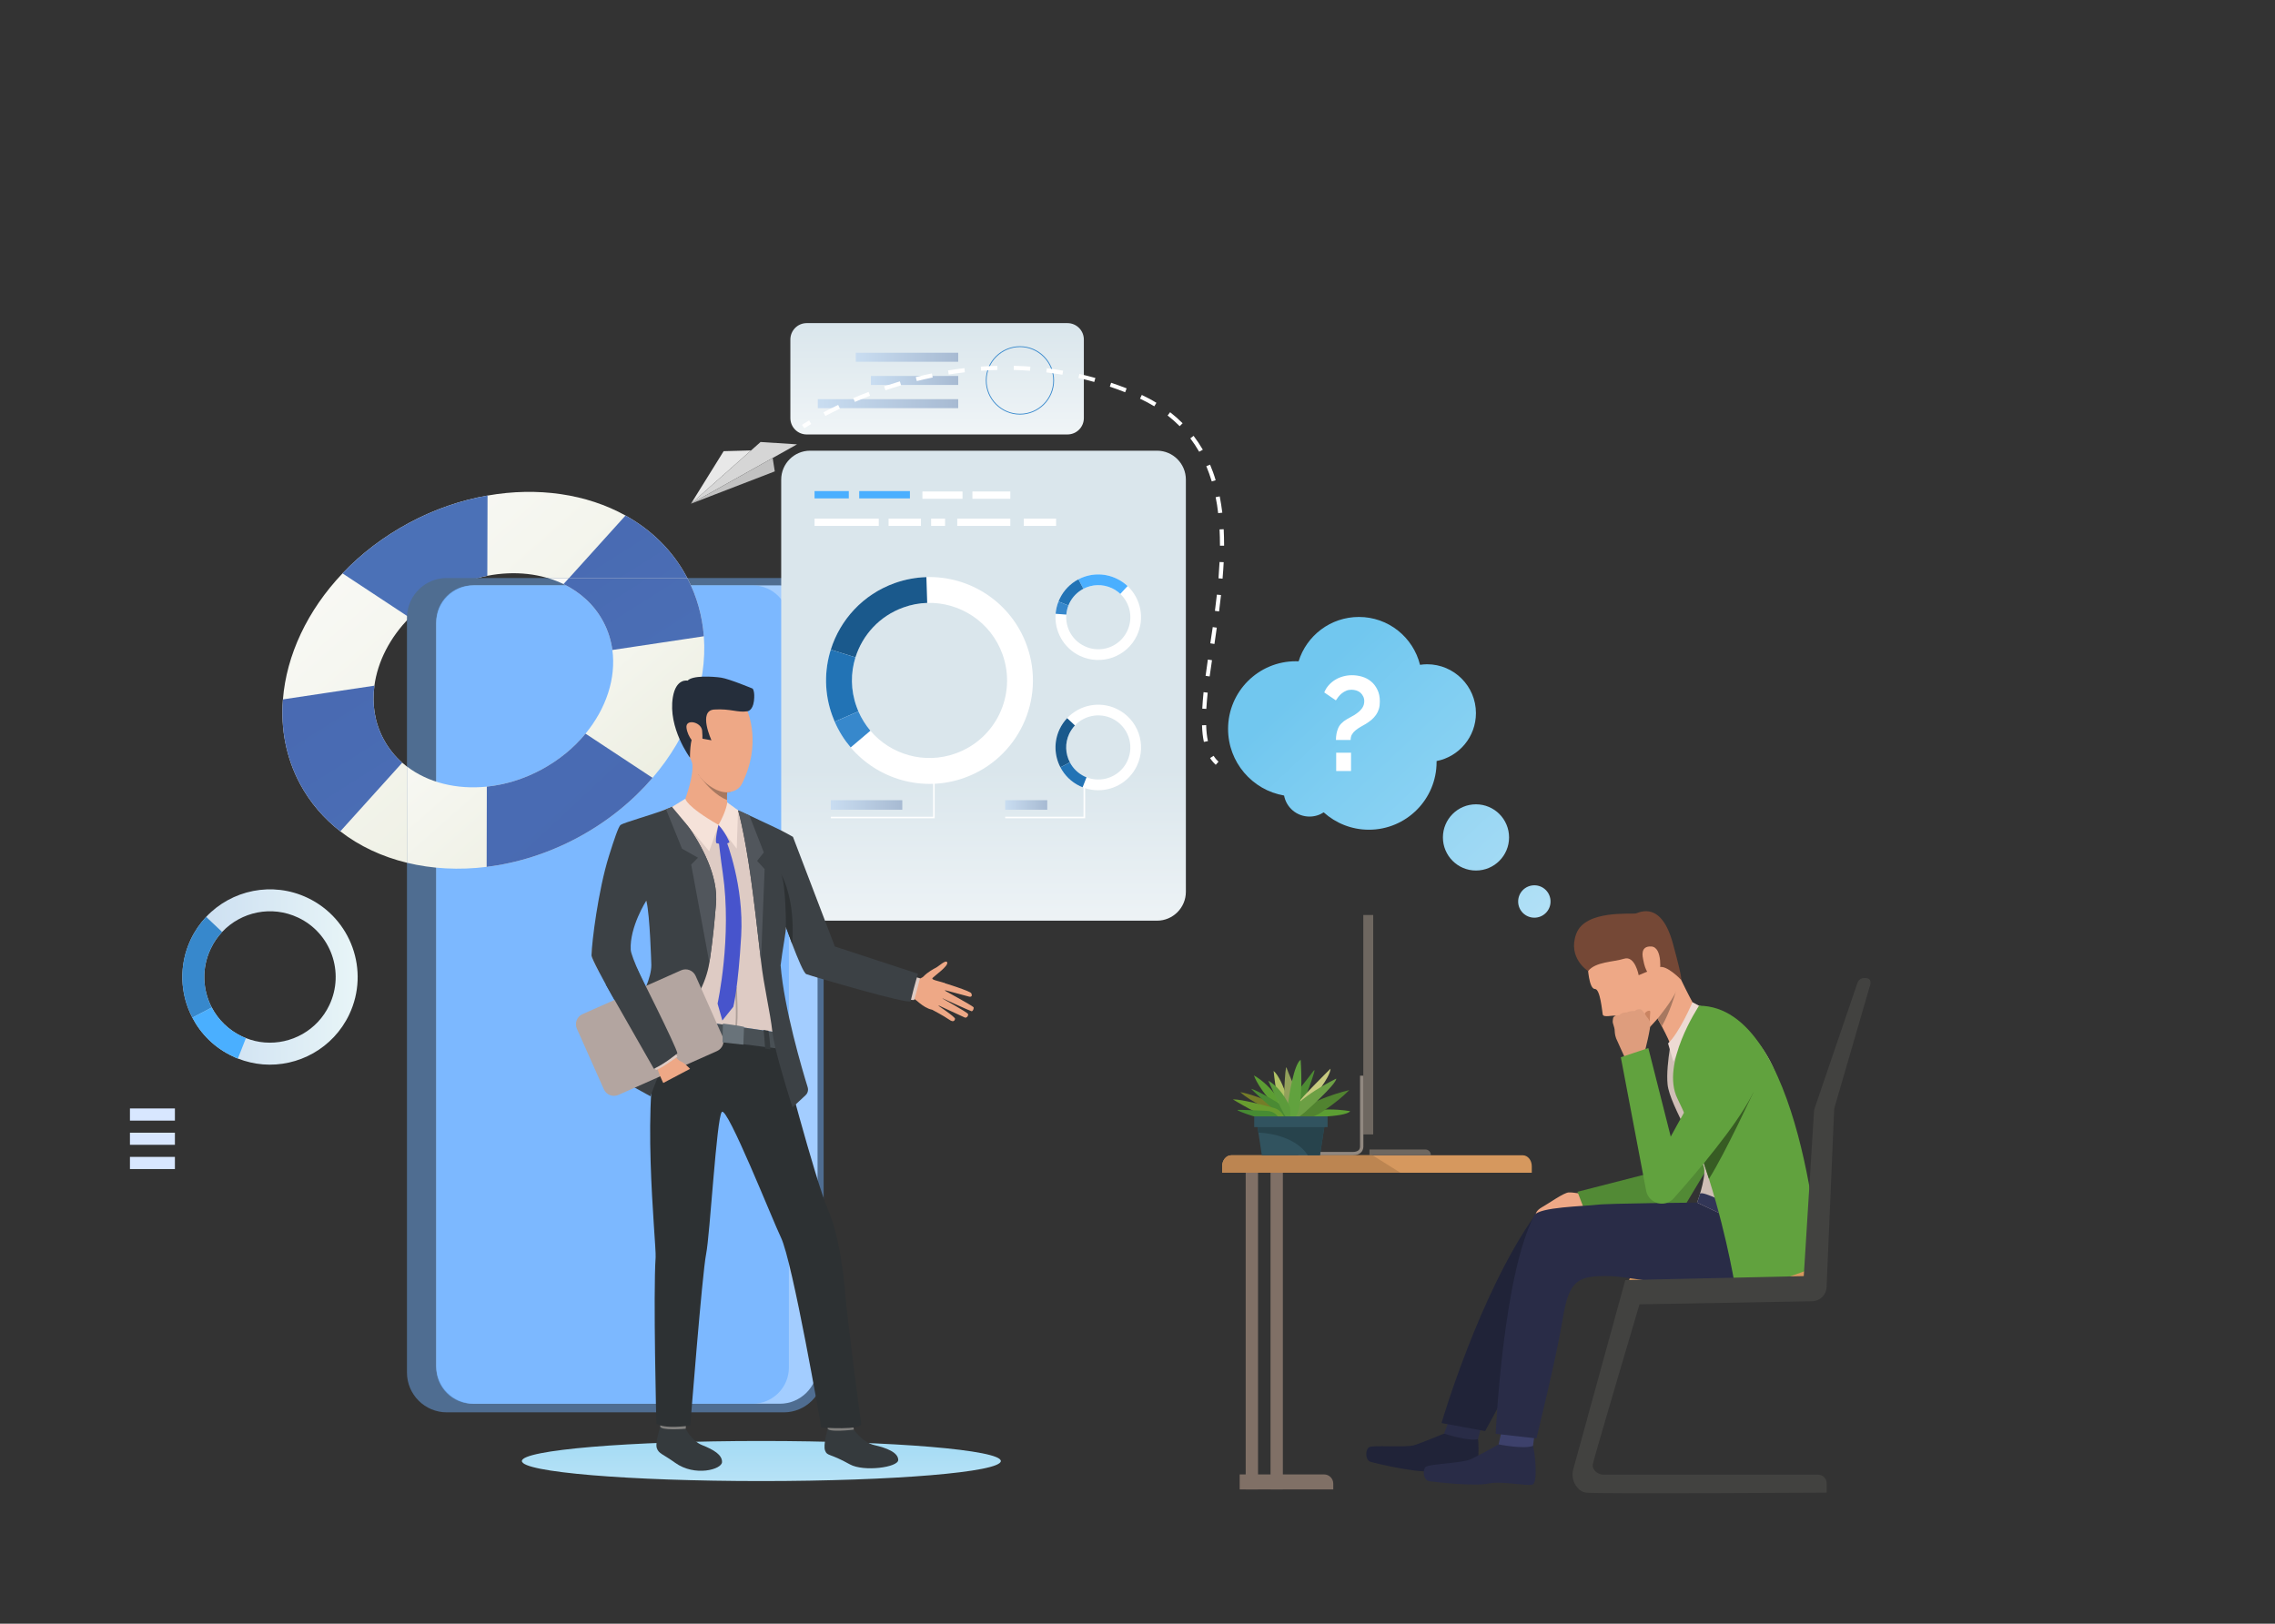 <svg xmlns="http://www.w3.org/2000/svg" viewBox="0 0 2803 2001" width="2803" height="2001"><rect x="0" y="0" width="2803" height="2001" fill="#333333" stroke="none"/><defs><linearGradient id="P" gradientUnits="userSpaceOnUse"></linearGradient><linearGradient id="g1" x1="556.6" y1="304.1" x2="1037.7" y2="853.3" href="#P"><stop stop-color="#fefefe"></stop><stop offset="1" stop-color="#eaecdd"></stop></linearGradient><linearGradient id="g2" x1="199.3" y1="255.3" x2="821.7" y2="965.7" href="#P"><stop stop-color="#4867b0"></stop><stop offset="1" stop-color="#4b71b7"></stop></linearGradient><linearGradient id="g3" x1="733.6" y1="435.3" x2="1000.9" y2="857.8" href="#P"><stop stop-color="#4867b0"></stop><stop offset="1" stop-color="#4b71b7"></stop></linearGradient><linearGradient id="g4" x1="419.5" y1="674.6" x2="689.3" y2="1101" href="#P"><stop stop-color="#4867b0"></stop><stop offset="1" stop-color="#4b71b7"></stop></linearGradient><linearGradient id="g5" x1="1032" y1="1386.2" x2="510.6" y2="828" href="#P"><stop stop-color="#2a55a5"></stop><stop offset="1" stop-color="#4b71b7"></stop></linearGradient><linearGradient id="g6" x1="728.9" y1="566.3" x2="998" y2="870.8" href="#P"><stop stop-color="#fefefe"></stop><stop offset="1" stop-color="#eaecdd"></stop></linearGradient><linearGradient id="g7" x1="821.7" y1="1267.2" x2="276.5" y2="683.6" href="#P"><stop stop-color="#4867b0"></stop><stop offset="1" stop-color="#4b71b7"></stop></linearGradient><linearGradient id="g8" x1="688" y1="529.8" x2="916.3" y2="890.7" href="#P"><stop stop-color="#4867b0"></stop><stop offset="1" stop-color="#4b71b7"></stop></linearGradient><linearGradient id="g9" x1="224.6" y1="1096" x2="440.7" y2="1096" href="#P"><stop stop-color="#c9ddf1"></stop><stop offset="1" stop-color="#e8f5f7"></stop></linearGradient><linearGradient id="g10" x1="940.1" y1="1640.8" x2="940.1" y2="2013.9" href="#P"><stop stop-color="#71c7ef"></stop><stop offset="1" stop-color="#fefefe"></stop></linearGradient><linearGradient id="g11" x1="1739.4" y1="718.9" x2="2610.1" y2="1644.4" href="#P"><stop stop-color="#71c7ef"></stop><stop offset=".1" stop-color="#80cef2"></stop><stop offset="1" stop-color="#fefefe"></stop></linearGradient><linearGradient id="g12" x1="1616.1" y1="732.7" x2="2410.4" y2="1576.9" href="#P"><stop stop-color="#71c7ef"></stop><stop offset="1" stop-color="#fefefe"></stop></linearGradient><linearGradient id="g13" x1="1563.2" y1="721.9" x2="2357.4" y2="1566.1" href="#P"><stop stop-color="#71c7ef"></stop><stop offset="1" stop-color="#fefefe"></stop></linearGradient><linearGradient id="g14" x1="875.5" y1="1299.1" x2="875.5" y2="948.6" href="#P"><stop stop-color="#fefefe"></stop><stop offset="1" stop-color="#dae6ec"></stop></linearGradient><linearGradient id="g15" x1="1128.6" y1="624.3" x2="1128.6" y2="400.1" href="#P"><stop stop-color="#fefefe"></stop><stop offset="1" stop-color="#dae6ec"></stop></linearGradient><linearGradient id="g16" x1="1023.6" y1="986.1" x2="1111.7" y2="986.1" href="#P"><stop stop-color="#c9ddf1"></stop><stop offset="1" stop-color="#a7bad2"></stop></linearGradient><linearGradient id="g17" x1="1238.5" y1="986.1" x2="1290.3" y2="986.1" href="#P"><stop stop-color="#c9ddf1"></stop><stop offset="1" stop-color="#a7bad2"></stop></linearGradient><linearGradient id="g18" x1="1054.4" y1="434.7" x2="1180.6" y2="434.7" href="#P"><stop stop-color="#c9ddf1"></stop><stop offset="1" stop-color="#a7bad2"></stop></linearGradient><linearGradient id="g19" x1="1073" y1="463.3" x2="1180.6" y2="463.3" href="#P"><stop stop-color="#c9ddf1"></stop><stop offset="1" stop-color="#a7bad2"></stop></linearGradient><linearGradient id="g20" x1="1007.6" y1="491.9" x2="1180.6" y2="491.9" href="#P"><stop stop-color="#c9ddf1"></stop><stop offset="1" stop-color="#a7bad2"></stop></linearGradient></defs><style>.a{fill:url(#g1)}.b{fill:url(#g2)}.c{fill:url(#g3)}.d{fill:url(#g4)}.e{fill:url(#g5)}.f{fill:#587aa3}.g{fill:#4f6d91}.h{opacity:1;mix-blend-mode:screen;fill:#a3cdff}.i{opacity:.7;mix-blend-mode:screen;fill:#6bb0ff}.j{fill:url(#g6)}.k{fill:url(#g7)}.l{fill:url(#g8)}.m{fill:url(#g9)}.n{fill:#3788cc}.o{fill:#4aafff}.p{fill:#d8e7ff}.q{fill:url(#g10)}.r{fill:#d6985e}.s{fill:#eea886}.t{fill:#528a35}.u{fill:#202338}.v{fill:#292c47}.w{fill:#3d416b}.x{fill:#cfbeb6}.y{fill:#754836}.z{fill:#a77860}.A{fill:#c98462}.B{fill:#de9d7d}.C{fill:#eddad3}.D{fill:#323657}.E{fill:#61a23e}.F{fill:#375c23}.G{fill:#424240}.H{fill:#807066}.I{fill:#6e6760}.J{fill:#918880}.K{fill:#bc8551}.L{fill:#757d28}.M{fill:#5c9e33}.N{fill:#4d8b33}.O{fill:#b1c265}.P{fill:#92a05b}.Q{fill:#c7ca7f}.R{fill:#518330}.S{fill:#6c9f44}.T{fill:#4a8a33}.U{fill:#689c2f}.V{fill:#478b33}.W{fill:#5c9b3b}.X{fill:#31535f}.Y{fill:#27434c}.Z{fill:url(#g11)}.a0{fill:url(#g12)}.a1{fill:url(#g13)}.a2{fill:#fff}.a3{fill:#d6d6d6}.a4{fill:#e8e8e8}.a5{fill:#c2c2c2}.a6{fill:url(#g14)}.a7{fill:url(#g15)}.a8{fill:#1a598c}.a9{fill:#2273b5}.aa{fill:url(#g16)}.ab{fill:url(#g17)}.ac{fill:url(#g18)}.ad{fill:url(#g19)}.ae{fill:url(#g20)}.af{fill:#353a3d}.ag{fill:#81807e}.ah{fill:#2d3133}.ai{fill:#decbc4}.aj{fill:#495055}.ak{fill:#252e3b}.al{fill:#3c4145}.am{fill:#b3a5a0}.an{fill:#51565c}.ao{fill:#f5e2d9}.ap{fill:#4754cc}.aq{fill:#ad9f99}.ar{fill:#69737a}</style><path fill-rule="evenodd" class="a" d="m845.9 710.6c12.4 23.1 19.3 48 21.3 73.5 4.4 59.5-18.6 122.5-63.2 174.5-24.5 28.6-55.5 53.9-92.1 73.6-36.6 19.6-74.9 31.5-112.3 36.1-68 8.4-133.2-7.2-180.3-43.8-20.2-15.7-37.1-35.2-49.6-58.4-17.3-32.3-24-68.1-21.1-104.2 4.3-54.6 30.2-109.8 73.4-155.3 22.7-23.9 50.2-45.1 81.8-62.1 31.6-17 64.4-28.1 96.9-33.8 61.8-10.9 122.2-2 170 24.6 31.7 17.6 57.8 42.9 75.2 75.3zm-91.4 90.4c-1.7-12.2-5.4-24.1-11.4-35.3-11-20.4-28.1-35.8-48.8-45.8-27-13.1-60.2-16.9-93.9-10.3-17.3 3.4-34.8 9.6-51.7 18.6-16.9 9.1-31.7 20.3-44.1 32.9-24.1 24.4-39.3 54.1-43.3 83.9-3.1 22.7 0.3 45.5 11.3 65.9 6 11.2 13.8 20.9 23 29 26.4 23.2 64.3 33.6 104.2 29.5 22.3-2.3 45.3-9.2 67.1-20.9 21.9-11.8 40.3-27.1 54.5-44.4 25.5-31 37.8-68.4 33.1-103.1z"></path><path class="b" d="m804 958.6c-24.5 28.6-55.5 53.9-92.1 73.6-36.6 19.6-74.9 31.5-112.3 36.1l0.2-98.9c22.3-2.3 45.3-9.2 67.1-20.9 21.9-11.8 40.3-27.1 54.5-44.4z"></path><path class="c" d="m845.9 710.6c12.4 23.1 19.3 48 21.3 73.5l-112.7 16.9c-1.7-12.2-5.4-24.1-11.4-35.3-11-20.4-28.1-35.8-48.8-45.8l76.4-84.6c31.7 17.6 57.8 42.9 75.2 75.3z"></path><path class="d" d="m472.6 910.9c6 11.2 13.8 20.9 23 29l-76.3 84.6c-20.2-15.7-37.1-35.2-49.6-58.4-17.3-32.3-24-68.1-21.1-104.2l112.7-16.9c-3.1 22.7 0.3 45.5 11.3 65.9z"></path><path class="e" d="m600.7 610.7l-0.3 98.9c-17.3 3.4-34.8 9.6-51.7 18.6-16.9 9.1-31.7 20.3-44.1 32.9l-82.6-54.5c22.7-23.9 50.2-45.1 81.8-62.1 31.6-17 64.4-28.1 96.9-33.8z"></path><path class="f" d="m518.8 1685.2v-919.1c0-24.7 20.1-44.7 44.7-44.7h345.1c24.7 0 44.7 20 44.7 44.7v919.1c0 24.7-20 44.7-44.7 44.7h-345.1c-24.6 0-44.7-20-44.7-44.7z"></path><path class="g" d="m1014.8 761.4v930c0 27.1-22 49.1-49.1 49.1h-415.2c-27.1 0-49.1-22-49.1-49.1v-930c0-0.8 0-1.5 0.1-2.4 1.2-26 22.7-46.7 49-46.7h415.2c27.1 0 49.1 22 49.1 49.1z"></path><path class="h" d="m537.5 1683.4v-915.5c0-25.7 20.8-46.5 46.5-46.5h376.8c25.6 0 46.5 20.8 46.5 46.5v915.5c0 25.7-20.9 46.5-46.5 46.5h-376.8c-25.7 0-46.5-20.8-46.5-46.5z"></path><path class="i" d="m972 766.1v919.1c0 24.7-20 44.7-44.7 44.7h-345.1c-24.7 0-44.7-20-44.7-44.7v-919.1c0-24.7 20-44.7 44.7-44.7h345.1c24.7 0 44.7 20 44.7 44.7z"></path><path class="j" d="m804 958.6c-24.5 28.6-55.5 53.9-92.1 73.6-36.6 19.6-74.9 31.5-112.3 36.1-34 4.2-67.4 2.4-98.2-5.1v-118.6c26 19.9 61.4 28.6 98.4 24.8 22.3-2.3 45.3-9.2 67.2-20.9 21.8-11.8 40.2-27.1 54.4-44.4 25.5-31 37.8-68.3 33.1-103.1-1.7-12.2-5.4-24.1-11.4-35.2-11-20.5-28.1-35.9-48.8-46q-9.3-4.5-19.5-7.5h172c11.9 22.7 18.5 46.9 20.4 71.8 4.4 59.6-18.6 122.5-63.2 174.5z"></path><path class="k" d="m804 958.6c-24.5 28.6-55.5 53.9-92.1 73.6-36.6 19.6-74.9 31.5-112.3 36.1l0.2-98.9c22.3-2.3 45.3-9.2 67.1-20.9 21.9-11.8 40.3-27.1 54.5-44.4z"></path><path class="l" d="m867.2 784.1l-112.7 16.9c-1.7-12.2-5.4-24.1-11.4-35.2-11-20.5-28.1-35.9-48.8-46l6.8-7.5h145.7c11.9 22.7 18.5 46.9 20.4 71.8z"></path><path fill-rule="evenodd" class="m" d="m430.3 1250.2c-19.8 41.7-62.9 65-106.4 61.5-10.3-0.9-20.7-3.2-30.8-7.2q-3.4-1.3-6.6-2.9c-22.1-10.4-39-27.4-49.5-47.5-15.2-29-17-64.5-2-96.3 5-10.5 11.4-19.8 19-27.9 31.2-33.1 81.4-44.1 124.8-23.5 53.9 25.5 77 89.9 51.5 143.8zm-63-119.4c-32.6-15.4-70.2-7.2-93.6 17.7-5.7 6-10.5 13-14.2 20.9-11.3 23.8-9.9 50.5 1.4 72.2 7.9 15 20.6 27.7 37.1 35.6q2.5 1.1 5 2.1c7.6 3 15.3 4.8 23.1 5.4 32.6 2.6 64.9-14.8 79.7-46.1 19.1-40.4 1.9-88.7-38.5-107.8z"></path><path class="n" d="m260.9 1241.6l-23.9 12.5c-15.2-29-17-64.5-2-96.3 5-10.5 11.4-19.8 19-27.9l19.7 18.6c-5.7 6-10.5 13-14.2 20.9-11.3 23.8-9.9 50.5 1.4 72.2z"></path><path class="o" d="m303 1279.3l-9.9 25.2q-3.4-1.3-6.6-2.9c-22.1-10.4-39-27.4-49.5-47.5l23.9-12.5c7.9 15 20.6 27.7 37.1 35.6q2.5 1.1 5 2.1z"></path><path class="p" d="m215.5 1410.8h-55.4v-14.9h55.4z"></path><path class="p" d="m215.5 1440.7h-55.4v-15h55.4z"></path><path class="p" d="m215.5 1381h-55.4v-15h55.4z"></path><path class="q" d="m1233.1 1800.5c0 13.7-132.1 24.7-295.1 24.7-162.9 0-295-11-295-24.7 0-13.6 132.1-24.7 295-24.7 163 0 295.1 11.1 295.1 24.7z"></path><path class="r" d="m2006.4 1581.8c0 0-0.2-16.9 22.9-18 26.5-1.4 198.8-2.6 198.8-2.6l-1.1 17.9z"></path><path class="s" d="m1892.4 1498.7c-0.7-2.6-0.3-6.6 7.8-11.2 8.1-4.5 26.3-17.6 32.5-18 6.2-0.3 15.7 2 18.2 1.9 2.6 0 7.4 16.8 7.4 16.8z"></path><path class="t" d="m2133.1 1390.5l-58.8 97.9-119.9 8.5-10.8-28.2 111.6-28.6 54.3-106.8z"></path><path class="u" d="m1821 1773.5c1.5 8.6 0.9 45.9-6.2 47.3-7.2 1.4-37.1-9.3-54.1-7.7-17 1.6-65.7-9.6-72.3-11.7-6.5-2.2-6.3-14.5-1.8-17.8 4.5-3.3 45.3 0.8 56.5-2.8 11.1-3.7 36.1-14.1 36.1-14.1 0 0 40.3-1.8 41.8 6.8z"></path><path class="v" d="m1825 1758.2l-4 15.3c-11.8 3.1-41.8-6.8-41.8-6.8l5.7-15z"></path><path class="v" d="m1888.8 1781.8c2.5 8.4 6.3 45.5-0.6 47.7-7 2.3-37.9-4.8-54.6-1.2-16.7 3.6-66.4-1.8-73.2-3.1-6.7-1.4-8-13.7-3.9-17.4 4.1-3.8 45.1-4.6 55.7-9.5 10.7-5 34.2-18.3 34.2-18.3 0 0 39.8-6.6 42.4 1.8z"></path><path class="w" d="m1890.9 1766.2l-2.1 15.6c-11.4 4.5-42.4-1.8-42.4-1.8l3.5-15.6z"></path><path class="u" d="m2229 1550.6c-75.7 8.7-207 17.2-248.1 16.2-41-1-57.8 10.3-77.3 54.1-21.8 48.8-73.8 142.7-73.8 142.7l-53.7-9.9c0 0 46.3-158.6 114.3-254.9 6.7-9.5 60.6-10.1 74.9-11.9 13.1-1.8 120.4-2.7 120.4-2.7z"></path><path class="x" d="m2093.4 1239.4c0 0 79.6 13 101.3 106.1 6.4 27.3 24.6 65.6 30.4 113.9 5.7 48.3 6 89 6 89l-140.6-65.1c0 0 11.1-29.3 9.2-43.5-2-14.1-42.6-77.9-45.1-103.4-2.6-25.4 7.9-71.6 7.9-71.6z"></path><path class="v" d="m2231.1 1548.4c-45.5 68-206.3 25.2-247.3 24.2-41.1-1-50.7 5.9-58.5 53.3-7.7 47.3-32.3 146.7-32.3 146.7l-50.2-5.6c0 0 8.8-195.9 47.7-269.3 5.5-10.3 62.6-11.2 76.8-13 13.2-1.8 123.7-2.7 123.7-2.7z"></path><path class="s" d="m2031.4 1132.7c18.6 15.8 38.6 67.7 34.8 84.1-3.7 16.4-32.8 51.2-41.4 55.3-8.6 4.1-31.2-19.3-34.6-20.3-3.4-0.9-14.8 2.6-15.5-1.7-0.8-4.2-3.1-31.3-9.5-31.3-7.7 0.2-9-28.2-9-28.2-2.1-49.5 56.7-73.7 75.2-57.9z"></path><path class="s" d="m2054.7 1168.5c14.8 39.3 33.5 71.8 33.5 71.8 0 0-25.8 63.6-28.3 52.2-1.3-6-7.2-17.9-12.4-27.7-1.9-3.6-3.8-6.8-5.2-9.5-2-3.5-3.3-5.8-3.3-5.8 0 0 0.8-120.2 15.7-81z"></path><path class="y" d="m1956.7 1196.7c0 0-25.7-16.1-14.6-46 11.1-30 68.6-23.6 73.7-25.1 5.2-1.6 31.1-14.9 45.3 36.9 14.2 51.9 9.7 44.5 9.7 44.5 0 0-17.3-18-26.4-15.1-9.9 3.2-25.4 9.9-25.4 9.9 0 0-4.5-24.6-18-20.3-13.5 4.2-35.1 3.6-44.3 15.2z"></path><path class="s" d="m2024.6 1182.8c-0.6-3.4-4.3-17.2 10-16.4 14.3 0.9 11.2 33 9.6 34.4-1.6 1.3-14.4 10.4-19.6-18z"></path><path class="z" d="m2064.8 1221.9c-1.7 6-7.4 25.2-17.3 42.9-1.9-3.6-3.8-6.8-5.2-9.5 0 0 18.9-23.2 22.5-33.4z"></path><path class="A" d="m2026.4 1249.4c1.1-3.4 7.3-5.3 6.9-2.4-0.4 2.9-0.6 12.3-0.6 12.3 0 0-7.4-6.6-6.3-9.9z"></path><path class="B" d="m1995.1 1251.1c3.6-4.1 9.3-3.4 9.3-3.4 3.5-2.3 9.8-1.7 9.8-1.7 1.4-1.6 3.8-2.6 7-2.2 2.3 0.4 6.3 7 6.7 7.7 0.9 1.8 3.6 4 5 7.8q0.2 0.6 0.4 1.2c1.2 4.6-7 36.5-7 36.5l-10.5 3.5-13.3 4c0 0-9.4-20.3-11.3-24.9-1.8-4.7-1.7-9.1-1.9-11.1-0.1-0.5-0.2-1.2-0.4-2-0.7-2.6-1.8-6.2-1.8-6.2-0.4-2 0.5-6.2 0.5-6.2 1.6-3.1 7.5-3 7.5-3z"></path><path class="C" d="m2093.4 1239.4l-31.7 69-6.5-22.6c13.9-12.8 30.1-50.7 30.1-50.7z"></path><path class="D" d="m2091 1482c0 0 2-5.4 3.5-10.7 1.6-5.3 43.3 16.6 43.3 16.6l-10.1 11.6z"></path><path class="E" d="m2093.4 1239.4q0 0 0 0c126.7 0.8 148.5 317.8 148.5 317.8-13.4 11.8-102.9 35.7-102.9 35.7 0 0-9.5-64.3-33.4-140.1q-3-9.5-6.4-19.3c-6.2-18.2-13.2-36.7-21.1-55-3.6-8.4-7.4-16.6-11.4-24.8-20.9-42.7 26-113.1 26.7-114.3z"></path><path class="F" d="m2160.6 1345.5c-0.6 1.2-35.3 76.2-55 107.3q-3-9.5-6.4-19.3z"></path><path class="E" d="m2058.5 1400.7c0 0 54.3-99.6 66.7-114.3 12.3-14.8 63.6 5.6 32.9 64.2-20.3 38.6-66.7 93.3-95.9 126.1-10.7 12-30.4 6.8-33.9-8.8l-31.3-165 33.9-11.3z"></path><path class="G" d="m2299.7 1205.4c8.2 1 3.7 11.2 3.7 11.2l-42.9 147.5q-0.6 2-0.7 4.1l-9.3 218.2c-0.4 9.5-8.2 17-17.9 17.2l-212.6 3.8c0 0-56.4 190-57.6 197.4-0.4 2.8 0.7 5.3 2.3 7.3 2.7 3.3 6.8 5.2 11.2 5.2h263.9c6 0 10.8 4.7 10.8 10.5v11.7c0 0-282.3 1.7-296.3 0-5.6-0.7-9.5-4.2-12.3-8.1-4.3-6-5.5-13.6-3.6-20.7l64.1-233.2 219.9-4.9 12.6-202.8q0.1-1.9 0.7-3.7l52.6-154.2c0.9-2.7 3.1-7.5 11.4-6.5z"></path><path class="r" d="m1887.3 1437.2v8h-381.5v-8c0-7.5 5-13.5 11.2-13.5h359.1c6.2 0 11.2 6 11.2 13.5z"></path><path class="H" d="m1642.7 1835.5h-115.3v-18.5h104c6.2 0 11.3 5.1 11.3 11.3z"></path><path class="H" d="m1550 1835.5h-15.2v-390.3h15.2z"></path><path class="H" d="m1580.6 1835.5h-15.2v-390.3h15.2z"></path><path class="I" d="m1691.9 1127.6v270.4h-12.2v-270.4z"></path><path class="J" d="m1666.7 1423.7h-67.1v-4.1h67.1c3.5 0 6-0.8 7.5-2.4 1.8-2 1.5-4.7 1.5-4.7v-0.1-0.2-86.6h4.1v86.6c0 0.8 0.2 4.6-2.5 7.6-2.3 2.6-5.8 3.9-10.6 3.9z"></path><path class="I" d="m1762.9 1423.1v0.6h-75.6v-7.1h69c3.6 0 6.6 2.9 6.6 6.5z"></path><path class="K" d="m1725.4 1445.2h-219.6v-8c0-7.5 5.2-13.5 11.5-13.5h173.8z"></path><path class="L" d="m1528 1345.9c0 0 21.1 3.2 51.8 19.5 30.7 16.3-24.1 4.9-51.8-19.5z"></path><path class="M" d="m1576.9 1367.3c-25.1-21.8-32-42-32-42 23.8 13.3 39.1 42.5 39.1 42.5 0 0 18 21.2-7.1-0.5z"></path><path class="N" d="m1596.2 1347.8c0 0 15.8-19.3 22.1-28 6.3-8.8-13.3 41-14.9 46.3-1.6 5.2-8.3 9.8-7.2-18.3z"></path><path class="O" d="m1581.1 1377.6c-7-10.5-11.9-57.8-11.9-57.8 12.3 10.1 23.8 55.9 23.8 55.9 0 0-4.9 12.5-11.9 1.9z"></path><path class="P" d="m1582.7 1372.9c-2.1-4.5 0.7-62.5 2.4-57.3 1.6 5.3 11.2 27 11.2 27 1.4 13.2-11.5 34.7-13.6 30.3z"></path><path class="Q" d="m1598.9 1360c3.7-6.8 40.4-43 40.4-43-0.3 11.2-23.1 37.8-23.1 37.8 0 0-21.1 12-17.3 5.2z"></path><path class="M" d="m1581.1 1376.9c42.4-15.7 82.4-7.5 82.4-7.5-5.8 8-61.4 7.5-61.4 7.5z"></path><path class="R" d="m1590 1378.2c21.6-23.4 72.4-34.8 72.4-34.8-15 15.4-36.6 28.8-36.6 28.8 0 0-57.4 29.5-35.8 6z"></path><path class="S" d="m1585.7 1375.7c12.6-23.4 60.7-46.5 60.7-46.5 0 7.4-39 41.7-39 41.7 0 0-34.4 28.1-21.7 4.8z"></path><path class="T" d="m1586 1378c-9.4-1.7-44.5-36.1-44.5-36.1 9.1 1.7 44.5 24.2 44.5 24.2 0 0 9.5 13.6 0 11.9z"></path><path class="U" d="m1569.2 1378.1c-11.9 0.5-50.2-23.3-50.2-23.3 11.5 0 37.7 7 50.6 10.6 4.8 1.3 8.9 4.5 11.4 8.9 6.8 12.1-1.4 3.4-11.8 3.8z"></path><path class="V" d="m1525 1367.8c3.6-0.3 26.5 0.7 36.4 1.2 3.9 0.2 7.6 1.6 10.6 4.2 4.2 3.6 3 6.4-2.8 7.6-7.7 1.5-48.8-12.6-44.2-13z"></path><path class="E" d="m1587 1374c-0.8-3.6-1-7.3-0.5-11 1.7-12.5 7.5-51.1 16-57 0 0 3.8 50.1-4.2 67-6 12.6-9.7 7.9-11.3 1z"></path><path class="W" d="m1587.1 1380.9c-4.9-4.6-24.5-49.2-24.5-49.2 18.4 10.8 26.6 32.6 26.6 32.6 0 0 2.7 21.2-2.1 16.6z"></path><path class="X" d="m1632.4 1384.3l-6.1 39.4h-71.6l-6-39.4z"></path><path class="Y" d="m1548.7 1384.3h83.7l-6.1 39.4h-15.1c0 0-12.8-25.2-60.8-28z"></path><path class="X" d="m1545.3 1375.8h90.4v13.2h-90.4z"></path><path class="Z" d="m1770 937.9q0 0.6 0 1.2c0 46-37.3 83.4-83.4 83.4-21.4 0-40.9-8.1-55.7-21.4-5 3.3-11 5.2-17.5 5.2-15.6 0-28.5-11.1-31.3-25.9-39.2-6.8-69-41-69-82.1 0-46.1 37.4-83.4 83.4-83.4q1.8 0 3.5 0.1c9.8-31.7 39.4-54.7 74.3-54.7 36.4 0 66.9 25.1 75.3 59 2.9-0.4 5.7-0.7 8.7-0.7 33.2 0 60.2 27 60.2 60.2 0 29.3-20.8 53.7-48.5 59.1z"></path><path class="a0" d="m1859.3 1032c0 22.5-18.2 40.8-40.8 40.8-22.5 0-40.7-18.3-40.7-40.8 0-22.5 18.2-40.8 40.7-40.8 22.6 0 40.8 18.3 40.8 40.8z"></path><path class="a1" d="m1910.4 1111c0 11-8.9 19.9-19.9 19.9-11.1 0-20-8.9-20-19.9 0-11.1 8.9-20 20-20 11 0 19.9 8.9 19.9 20z"></path><path class="a2" d="m1646 911.9q0-8 2.7-14.4 2.6-6.4 10.8-11.2 2.5-1.5 6.1-3.4 3.6-1.8 7-4.5 3.5-2.6 5.9-6.1 2.4-3.6 2.4-8.2 0-3.4-1.4-6-1.3-2.7-3.4-4.5-2.1-1.8-5-2.7-2.9-0.9-5.9-0.9-3.6 0-6.5 1.2-3 1.3-5.4 3.2-2.3 1.8-4.2 4.2-1.9 2.4-3.2 4.5l-14.3-9.8q2.1-5.1 5.6-9 3.6-4 8.1-6.7 4.5-2.7 9.8-4.1 5.2-1.4 10.8-1.4 6.2 0 12.3 1.8 6.1 1.8 11 5.8 4.8 3.9 7.8 10.1 3.1 6.1 3.1 14.7 0 5.2-1.2 9.2-1.3 4.1-3.6 7.4-2.3 3.2-5.4 5.9-3.1 2.6-7.1 5.1-3.3 1.9-6.5 3.7-3.3 1.9-6 4.1-2.8 2.2-4.5 5.1-1.7 2.8-1.7 6.9zm0.3 38.3v-22.6h18.3v22.6z"></path><path class="a3" d="m937.1 544.7l44.9 2.9-130.6 73.1z"></path><path class="a4" d="m851.4 620.7l40.2-64.7 33.7-0.9z"></path><path class="a5" d="m952 564.4l2.6 16.5-103.2 39.8z"></path><path class="a6" d="m1425.5 1134.6h-427.4c-19.6 0-35.6-16-35.6-35.6v-507.9c0-19.7 16-35.7 35.6-35.7h427.4c19.7 0 35.6 16 35.6 35.7v507.9c0 19.6-15.9 35.6-35.6 35.6z"></path><path class="a7" d="m1315.2 535.4h-321.3c-11.1 0-20.1-9-20.1-20.2v-96.8c0-11.1 9-20.2 20.1-20.2h321.3c11.2 0 20.2 9.1 20.2 20.2v96.8c0 11.2-9 20.2-20.2 20.2z"></path><path fill-rule="evenodd" class="a2" d="m1188.1 958.6c-51.3 18.3-106.6 1.7-140-37.5-7.9-9.3-14.6-19.9-19.7-31.7q-1.7-3.9-3.1-7.9c-9.8-27.1-9.7-55.4-1.7-80.9 11.5-36.8 39.6-68 78.7-82 12.9-4.6 26.1-7 39.1-7.4 53.8-1.7 104.7 31.1 123.8 84.5 23.7 66.2-10.8 139.2-77.1 162.9zm47.1-152.2c-14.3-40-52.5-64.6-92.8-63.4-9.8 0.3-19.7 2.1-29.3 5.6-29.4 10.5-50.4 33.9-59.1 61.5-6 19.1-6 40.3 1.3 60.6q1.1 3.1 2.3 6c3.9 8.8 8.9 16.8 14.8 23.8 25 29.4 66.5 41.8 105 28 49.7-17.7 75.6-72.4 57.8-122.1z"></path><path class="a8" d="m1054 810.1l-30.4-9.5c11.5-36.8 39.6-68 78.7-82 12.9-4.6 26.1-7 39.1-7.4l1 31.8c-9.8 0.3-19.7 2.1-29.3 5.6-29.4 10.5-50.4 33.9-59.1 61.5z"></path><path class="a9" d="m1057.6 876.7l-29.2 12.7q-1.7-3.9-3.1-7.9c-9.8-27.1-9.7-55.4-1.7-80.9l30.4 9.5c-6 19.1-6 40.3 1.3 60.6q1.1 3.1 2.3 6z"></path><path class="n" d="m1048.1 921.1c-7.9-9.3-14.6-19.9-19.7-31.7l29.2-12.7c3.9 8.8 8.9 16.8 14.8 23.8z"></path><path fill-rule="evenodd" class="a2" d="m1400.8 943.7c-9.6 20.4-30.7 31.7-51.9 30-5-0.4-10.1-1.6-15-3.5q-1.7-0.6-3.3-1.4c-10.8-5.1-19-13.4-24.1-23.2-7.4-14.1-8.3-31.5-1-47 2.4-5.1 5.6-9.7 9.3-13.6 15.2-16.2 39.7-21.5 60.9-11.5 26.3 12.4 37.6 43.9 25.1 70.2zm-30.7-58.3c-15.9-7.5-34.3-3.5-45.7 8.6-2.8 3-5.1 6.4-7 10.2-5.5 11.7-4.8 24.7 0.8 35.3 3.8 7.3 10 13.5 18.1 17.4q1.2 0.5 2.4 1c3.7 1.5 7.5 2.3 11.3 2.6 15.9 1.3 31.7-7.2 38.9-22.5 9.3-19.7 0.9-43.2-18.8-52.6z"></path><path class="a8" d="m1318.2 939.5l-11.7 6.1c-7.4-14.1-8.3-31.5-1-47 2.4-5.1 5.6-9.7 9.3-13.6l9.6 9c-2.8 3-5.1 6.4-7 10.2-5.5 11.7-4.8 24.7 0.8 35.3z"></path><path class="a9" d="m1338.7 957.9l-4.8 12.3q-1.7-0.6-3.3-1.4c-10.8-5.1-19-13.4-24.1-23.2l11.7-6.1c3.8 7.3 10 13.5 18.1 17.4q1.2 0.5 2.4 1z"></path><path fill-rule="evenodd" class="a2" d="m1330.6 808.3c-20.4-9.7-31.7-30.7-30-51.9 0.4-5.1 1.6-10.1 3.5-15.1q0.7-1.6 1.4-3.2c5.1-10.8 13.4-19 23.2-24.2 14.1-7.4 31.5-8.3 47-0.9 5.1 2.4 9.7 5.6 13.6 9.2 16.2 15.3 21.5 39.8 11.5 61-12.4 26.3-43.9 37.5-70.2 25.1zm58.3-30.8c7.5-15.9 3.5-34.2-8.6-45.6-3-2.8-6.4-5.2-10.2-7-11.7-5.5-24.7-4.8-35.3 0.7-7.3 3.9-13.5 10-17.4 18.1q-0.5 1.2-1 2.5c-1.5 3.7-2.3 7.5-2.6 11.2-1.3 16 7.2 31.7 22.5 38.9 19.7 9.4 43.3 1 52.6-18.8z"></path><path class="o" d="m1334.8 725.6l-6.1-11.7c14.1-7.4 31.5-8.3 47-0.9 5.1 2.4 9.7 5.6 13.6 9.2l-9 9.7c-3-2.8-6.4-5.2-10.2-7-11.7-5.5-24.7-4.8-35.3 0.7z"></path><path class="a9" d="m1316.4 746.2l-12.3-4.9q0.7-1.6 1.4-3.2c5.1-10.8 13.4-19 23.2-24.2l6.1 11.7c-7.3 3.9-13.5 10-17.4 18.1q-0.5 1.2-1 2.5z"></path><path class="n" d="m1300.6 756.4c0.4-5.1 1.6-10.1 3.5-15.1l12.3 4.9c-1.5 3.7-2.3 7.5-2.6 11.2z"></path><path class="a2" d="m1337 1008.4h-98.5v-1.9h96.5v-37.2h2z"></path><path class="a2" d="m1151.6 1008.4h-128v-1.9h126.1v-60.9h1.9z"></path><path class="aa" d="m1111.7 997.9h-88.1v-11.8h88.1z"></path><path class="ab" d="m1290.3 997.9h-51.8v-11.8h51.8z"></path><path fill-rule="evenodd" class="n" d="m1256.7 510.9c-23.2 0-42.1-18.9-42.1-42.1 0-23.2 18.9-42.1 42.1-42.1 23.2 0 42 18.9 42 42.1 0 23.2-18.8 42.1-42 42.1zm0-83.2c-22.7 0-41.1 18.5-41.1 41.1 0 22.6 18.4 41.1 41.1 41.1 22.6 0 41-18.5 41-41.1 0-22.6-18.4-41.1-41-41.1z"></path><path class="ac" d="m1180.6 445.8h-126.2v-11.1h126.2z"></path><path class="ad" d="m1180.6 474.4h-107.6v-11.1h107.6z"></path><path class="ae" d="m1180.6 503h-173v-11.1h173z"></path><path class="o" d="m1045.8 614.2h-42.2v-9h42.2z"></path><path class="a2" d="m1244.8 648.1h-65.4v-9h65.4z"></path><path class="a2" d="m1134.7 648.1h-39.9v-9h39.9z"></path><path class="a2" d="m1082.7 648.1h-79.1v-9h79.1z"></path><path class="o" d="m1121.1 614.2h-62.5v-9h62.5z"></path><path class="a2" d="m1164.4 648.1h-17.2v-9h17.2z"></path><path class="a2" d="m1244.8 614.7h-46.7v-9h46.7z"></path><path class="a2" d="m1301.2 648.1h-39.8v-9h39.8z"></path><path class="a2" d="m1185.9 614.7h-49.4v-9h49.4z"></path><path class="a2" d="m991 527.8l-2.9-4.2c0 0 3-2.1 8.8-5.5l2.6 4.4c-5.5 3.3-8.5 5.3-8.5 5.3z"></path><path class="a2" d="m1483.3 914.3c-1.3-6-2.1-12.8-2.3-20.5l5.1-0.2c0.2 7.5 0.9 13.9 2.2 19.7zm3-40.7l-5-0.3c0.3-6.2 0.9-12.9 1.6-20.3l5.1 0.6c-0.8 7.3-1.3 13.8-1.7 20zm4.1-40l-5-0.7q1.3-9.8 2.8-20.1l5.1 0.8q-1.5 10.2-2.9 20zm5.9-40l-5.1-0.8q1.5-9.9 3-20l5 0.7q-1.4 10.2-2.9 20.1zm5.7-40.1l-5.1-0.7q1.3-10 2.4-20l5.1 0.5q-1.1 10.1-2.4 20.2zm4.3-40.4l-5-0.4c0.5-6.9 1-13.7 1.3-20.1l5.1 0.2c-0.3 6.5-0.8 13.4-1.4 20.3zm1.9-40.6h-5.1v-0.8c0-6.6-0.2-13.1-0.5-19.3l5.1-0.2c0.3 6.2 0.5 12.8 0.5 19.5zm-7.3-40.1c-0.8-6.8-1.8-13.4-3.1-19.7l5-1c1.3 6.4 2.3 13.2 3.2 20.1zm-7.9-39.1c-2-6.5-4.2-12.8-6.7-18.8l4.6-1.9c2.6 6.1 5 12.6 6.9 19.2zm-15.5-36.6c-3.3-5.7-7-11.3-10.9-16.5l4-3.1c4.1 5.4 7.9 11.1 11.4 17.1zm-24-31.5c-4.7-4.7-9.7-9.1-14.9-13.2l3.1-4c5.4 4.2 10.6 8.8 15.4 13.6zm-436.6-12.6l-2.3-4.5c5.8-3.1 11.9-6.1 18.1-9.1l2.2 4.6c-6.1 2.9-12.2 6-18 9zm405.3-11.9c-5.5-3.3-11.4-6.5-17.6-9.4l2.2-4.6c6.3 3 12.4 6.2 18 9.7zm-368.9-5.4l-2-4.7c6.2-2.7 12.6-5.2 18.9-7.6l1.8 4.7c-6.3 2.4-12.5 4.9-18.7 7.6zm333-11.9c-6.3-2.5-12.6-4.8-18.9-6.9l1.6-4.8c6.4 2.1 12.8 4.5 19.1 6.9zm-295.3-2.4l-1.7-4.9c6.5-2.1 13-4.2 19.4-6.1l1.5 4.9c-6.4 1.9-12.9 3.9-19.2 6.1zm257.2-10.3c-6.4-1.8-13-3.5-19.5-4.9l1.2-5c6.5 1.5 13.2 3.2 19.7 5zm-218.6-1.1l-1.3-4.9c6.6-1.6 13.3-3.2 19.8-4.5l1.1 5c-6.5 1.3-13.1 2.8-19.6 4.4zm179.4-7.8c-6.5-1.1-13.2-2.1-19.9-2.9l0.7-5.1c6.7 0.8 13.5 1.8 20.1 3zm-140.1-0.3l-0.8-5c6.7-1.1 13.5-2 20.2-2.8l0.5 5.1c-6.5 0.7-13.2 1.7-19.9 2.7zm100.2-4.6c-6.6-0.5-13.4-0.8-20.1-1l0.2-5.1c6.7 0.2 13.6 0.5 20.3 1zm-60.3 0l-0.3-5.1c6.7-0.5 13.6-0.8 20.3-0.9l0.1 5c-6.6 0.2-13.4 0.5-20.1 1z"></path><path class="a2" d="m1497.9 942.5c-2.6-2.4-5-5.2-7-8.3l4.3-2.8c1.8 2.8 3.8 5.2 6.1 7.3z"></path><path class="s" d="m1121.1 1208.1c0 0 12.6-0.2 17.1-5.1 4.5-4.8 12.4-9.2 14.9-10.4 3.4-1.7 12.8-10.8 14-6.4 1.2 4.5-15 15.8-18 18.9-3.1 3.1 13.4 4.4 15.8 7.4 2.4 2.9-6 34.2-17 31.7-11-2.4-20-13.5-22.1-13.4-2.1 0-8.1-1.4-8.1-1.4z"></path><path class="s" d="m1162.6 1211.2c0 0 32.8 10 34.1 12.9 1.4 2.8 0.5 4.9-2.7 4.1-3.1-0.8-32.1-8.6-32.1-8.6 0 0 35.9 19.6 37.5 21.6 0.9 1.1-0.6 5.2-2.4 5-1.7-0.3-38.6-17.2-38.6-17.2 0 0 33.4 18.4 34.3 20.6 0.7 1.9-1.6 5.4-4.1 4.3-2.6-1.2-34.9-16.1-34.9-16.1 0 0 23.3 15.3 23 17.8-0.3 1.5-1.5 5.1-7.3 0.9-5.9-4.2-21-12.2-21-12.2z"></path><path class="af" d="m1052 1761.8c0 0 10.5 15.7 25.3 19.1 14.8 3.4 29.3 8.9 29.4 18.2 0.2 9.3-42.7 14.9-59.6 5.5-25.2-14.1-27.7-9.8-30.5-16.9-2.8-7 3.3-25.7 3.1-27.9-0.2-2.8 32.3 2 32.3 2z"></path><path class="ag" d="m1050.4 1754c0 0 1.9 7.6 1.6 7.8-0.3 0.1-33.3 4.1-32.3-2 0.8-5 2-10.4 2-10.4z"></path><path class="af" d="m844.8 1760.7c0 0 7.5 15.1 20.3 20.2 13.8 5.5 24.8 11.8 24.5 20.9-0.2 9.1-33.5 18.3-57.7 0.9-15.3-11-20.2-11.1-22.6-18-2.5-7 4.2-25 4.1-27.2-0.1-2.7 31.4 3.2 31.4 3.2z"></path><path class="ag" d="m845.2 1752.9c0 0-0.1 7.7-0.4 7.8-0.3 0.2-32.2 2.8-31.4-3.2 0.7-4.7 3.1-10.5 3.1-10.5z"></path><path class="ah" d="m962.1 1292.6c0 0 41.9 160.4 57.9 197.5 14.7 34.4 19.6 82.5 21.6 106.6 2.6 30.4 17.8 148.7 19.6 157.5 1.8 8.9-49.3 5-49.3 5 0 0-35.2-204.5-49.8-234.4-9.7-19.9-66.3-162.7-72.8-154.4-6.5 8.2-14.5 151.3-19.3 175-4.8 23.8-19.5 211.4-19.5 211.4 0 0-33 4.9-41.8-2.6 0 0-4-160.2-0.9-204.7 1.1-17-19.9-203.5 7.1-278.6 14.3-39.7 147.2 21.7 147.2 21.7z"></path><path class="ai" d="m728.8 1176.8c0.5-16 17.2-80.5 30.4-122.7 10.2-20.5 19-37.2 21.9-39.2 4.2-3.1 22.3-10.8 38-17q0.8-0.3 1.5-0.6 2.3-0.9 4.4-1.7 1-0.5 2-0.8 0.6-0.3 1.2-0.5 0.4-0.1 0.9-0.3c7.8-3 13.8-5.1 15-5.2q0.4 0 1 0 0.8 0.1 2 0.1c9.7 0.6 38.8 3.3 48.1 4.2 1.7 0.2 2.8 0.3 2.9 0.3q0 0 0 0c0 0 4.5 2 11.2 5.1l0.6 0.3c4.1 1.8 8.8 4.3 13.7 7 9.7 5.3 20.5 11.6 29.3 15.8 8.8 4.1 20.7 9.9 21.7 10.7l48.7 140.3 106.4 31.9 3.8 1.1q0 0-0.1 0.3c-0.6 2.4-4.1 16.7-6.7 25.2q-0.1 0.5-0.3 1c-0.1 0.4-1.5 0.4-4 0.1-21.1-3-118.9-32-124.9-34.2-4.2-1.5-13.9-33.3-20.9-57.3-4.1-14.2-7.2-25.7-7.7-26.7 0.1 0.6 1.2 11.5-0.2 25.8q-0.1 1.3-0.3 2.8-0.1 0.3-0.1 0.7c-0.6 5.1-1.6 10.6-3 16.1-2.1 8.1-3.1 18.9-3.5 30.2q0 0.1 0 0.3 0 0.4 0 0.7 0 0.2 0 0.4c-0.6 20.5 0.8 42.7 1.4 54.5 0.9 18.3-5.1 26.6-5.3 26.8q0 0 0 0l-6.3-0.9-4.6-0.6-0.1-0.1-6.1-0.8-24.1-3.4-8.7-1.2-2.1-0.3-15.3-2.2-43-6-4.7-0.7-2-0.3-16.2-2.2-7.4-1.1c0 0-6.2-44.2-6.7-68.1-0.4-21.9-12.2-66.4-14.1-73.6q0 0 0-0.1 0-0.1-0.1-0.2 0-0.2-0.1-0.3 0-0.1 0-0.2 0 0 0 0 0 0 0-0.1 0 0 0 0c0 0-35.2 36.9-42 53-2.1 4.9-8.4 18.1-16.5 34.3-5.5-10.5-9-17.9-9-19.7q0-0.4 0-0.7z"></path><path class="aj" d="m957.9 1272.3c0 0 3.3 3.9 4.2 20.3 0 0-133.1-15.6-147.2-21.7 0 0-0.6-18.1 2.4-18.4 3.3-0.3 140.6 19.8 140.6 19.8z"></path><path class="s" d="m852.7 939.3q-0.2-0.7-0.2-1.2c0-6.5 17.7 9.8 30.5 22.5 7.4 7.3 13.2 13.4 13.2 13.4 0 0-0.1 0.9-0.2 2.4-0.2 2.4-0.5 6.1-0.3 9.5 0.2 3.5 0.9 6.7 2.4 7.5 4.1 2-12.8 23.2-12.8 23.2 0 0-40.5-11.4-40.9-32.3 0 0 11.4-30.4 8.3-45z"></path><path class="af" d="m847.7 1255.7c0 0-2.9 18.4-3.1 23.1l-6.2-1.2c0 0 1.7-19.4 2.7-22.6z"></path><path class="af" d="m946.8 1270.2c0 0 2.4 16.6 2.4 22.9l-6.5-0.8c0 0-1.3-20.8-2.1-23z"></path><path class="z" d="m883 960.6l8.2 2.4c0 0 5.2 6.6 8.8 12.9q-2 0.5-4 0.5c-0.2 2.4-0.5 6.1-0.3 9.5-13.1-5.2-24.8-18-31-25.8-2.9-3.7-4.6-6.3-4.7-6.4q0 0 0 0z"></path><path class="s" d="m841 877.7c10.8-20.8 79.9-1.2 79.9-1.2 0 0 18.2 40.4-7 89.8-3.2 6.3-9 8.5-13.9 9.6q-2 0.5-4 0.5c-12.2 0.3-24.6-9.1-31.3-16.3-2.4-2.6-4.1-5-4.7-6.4q0 0 0 0c-1-2.2-4.3-7.7-7.8-15.3-8.2-17.9-18.7-46.1-11.2-60.7z"></path><path class="ak" d="m879.9 874.4c-20.2 1.4-3.3 37.9-3.3 37.9l-11.2-2c0 0-4.6-7.8-10.1-4.5-5.4 3.2-5.2 27.9-5.2 27.9 0 0-27.3-36.7-21.1-74.4 3.9-23.8 18.2-20.5 18.2-20.5 5.9-6.7 31.1-5.2 41.3-3.7 10.3 1.6 38.8 13.5 38.8 13.5 0 0 3.1 3.4 1.6 15.4-1.6 12.1-8 12.5-8 12.5-11.6 2.1-20.7-3.4-41-2.1z"></path><path class="s" d="m861.2 918.8c-4.5 0.3-14.1-10.6-15.4-22-1.4-11.4 18.3-7.2 19.3 3.6 0.8 8.3 0.6 18-3.9 18.4z"></path><path fill-rule="evenodd" class="al" d="m728.8 1177.5q0-0.4 0-0.7c0.4-15.9 8.2-79.5 21.4-121.7 6.4-20.5 11.9-36.7 14.4-38.5 4.3-3 38.3-12.4 54.5-18.7q0.8-0.3 1.5-0.6 2.3-0.9 4.4-1.7 1-0.5 2-0.8 0.6-0.3 1.2-0.5 0.4-0.1 0.9-0.3 0 0 0 0.1c1.5 1.6 9 10.1 17.9 22.8 16.7 23.8 38.5 62.2 35.1 97.8-1 11.4-2.3 27.8-4.6 46.1q-0.2 2.4-0.6 4.8-0.8 6.3-1.7 12.9-0.6 3.9-1.2 7.9c-4.5 27.6-18.3 46.4-30.6 68.8q-0.2 0.3-0.4 0.6-0.1 0.2-0.1 0.3-0.4 0.7-0.8 1.5-0.7 1.1-1.3 2.3-0.3 0.7-0.7 1.4c-2.4 4.5-4.7 9.2-6.9 13.8q-2.2 4.5-4.3 9-0.2 0.5-0.4 0.9c0 0-2.3 5.3-5.2 12.1-1 2.5-2.2 5.1-3.3 7.8-0.8 1.9-1.6 3.8-2.4 5.6q-1 2.3-2 4.5c-1.4 3.3-2.6 6.2-3.4 8.2-0.7 1.4-1.1 2.5-1.2 2.8-4.3 10.6-7.3 18.8-8.7 22.6-0.6 1.5-0.9 2.4-0.9 2.4l-42.6-23.5c-8.1-4.1-3.9-25.9-0.8-34.4 2.5-7.1 6.1-14.7 10.1-22.5q2.4-4.8 5.1-9.7c-13.3-23.3-26.8-47.4-35.4-63.7-5.5-10.5-9-17.9-9-19.7zm67.7-66.7q0 0 0-0.1 0-0.1-0.1-0.2 0-0.2-0.1-0.3 0-0.1 0-0.2 0 0 0 0 0 0 0-0.1c0 0-20.7 32.4-19.2 60.6 0.3 4.3 4.6 15.4 11 29.6q0 0 0 0c2.3 5.2 4.8 10.8 7.6 16.6q0.1-0.4 0.3-0.7c3.9-9.7 6.5-18.8 6.5-26.7 0 0-1.7-61.7-6-78.5z"></path><path class="am" d="m883.4 1295.3l-121.4 54c-6.9 3.1-14.9 0-18-6.9l-33.2-74.6c-3.1-6.9 0-15 6.9-18l121.4-54c6.9-3.1 14.9 0 18 6.9l33.2 74.6c3.1 6.9 0 14.9-6.9 18z"></path><path class="al" d="m909.9 998.8c3.9 1.8 8.5 3.9 13.4 6.1 10.2 4.7 21.7 10.1 30.7 14.4 8.8 4.1 22 11.2 23 12l51.6 135.1 102.4 33.6c0 0-0.5 1.8-1.3 4.5q-0.4 1.2-0.8 2.7c-1.9 6.6-4.6 16.4-6.1 23.2q-0.2 0.9-0.4 1.8-0.1 0.8-0.3 1.6c-0.8 4.9-121.9-30.8-128.6-33.3-3.1-1.1-10.3-18.4-17.5-37.2-2.6-7-5.2-14.1-7.6-20.7q-0.1-0.2-0.1-0.4c0.7 3.6-4.4 28.7-6.5 47.4q0 0 0 0c4.2 53.2 26.7 128.9 33.3 150.2 1.1 3.6 0.1 7.5-2.7 10l-11.9 11.1-4.1 3.7c0 0-13.8-42.7-21-72.8q-0.2-1.2-0.5-2.4c-1.6-7.1-2.8-13.3-3.3-18q0 0 0 0c-2.6-23.9-10.5-55.9-14-87.1-4.5-39.6-9.1-78.8-12.4-101.8q-0.4-2.9-0.8-5.7-0.2-1.2-0.3-2.3-0.1-0.2-0.1-0.4-0.2-1.7-0.5-3.4 0-0.2-0.1-0.5-0.4-2.5-0.7-4.9 0 0 0 0c-7.4-47.3-13.1-66.3-13.1-66.3z"></path><path class="an" d="m820.6 997.3c3-1.2 5.8-2.3 8.5-3.3 3.4 3.8 58.2 65.7 53 120.7-1.5 16.5-3.6 43.4-8.1 71.7l-22.4-120.9 8.4-8.5-19.7-11.1z"></path><path class="an" d="m909.9 998.8c3.9 1.8 8.5 3.9 13.4 6.1l17.8 45.6-8.3 10.4 9.3 10.1-4.5 113.3c-4.5-39.6-9.1-78.8-12.4-101.8-8.5-60-15.9-84-15.9-84z"></path><path class="ao" d="m828 994.4l16.4-10.1c0 0 0.4 9 40.9 32.3l-11.5 32.4z"></path><path class="ao" d="m909.3 998.5l-1.6 47.4-22.4-29.3c10.1-18.1 10.7-27.8 10.7-27.8z"></path><path class="ap" d="m898.8 1038c-6.8 4.4-16.4 0.9-16.4 0.9-1.5-4.9 2.8-22.3 2.8-22.3 8.8 9.3 13.6 21.4 13.6 21.4z"></path><path class="aq" d="m905.6 1266.7c2.4-12 0-49.6 0-50l2.1-0.1c0.1 1.5 2.4 38.2-0.1 50.5z"></path><path class="ar" d="m890.7 1261.4c0 0 19.5 2.4 26 4l-0.8 22-25.7-2.8z"></path><path class="ap" d="m894.9 1036.4c0 0 21.9 55.2 18.3 117-3.7 64-9.7 87.3-9.7 87.3l-13.5 16.9-5.9-20.8c0 0 18-81.7 6.4-161.1-2.2-14.4-5.3-41.7-5.3-41.7z"></path><path class="s" d="m829.3 1297.1c0 0 4.7 9.3 9.4 10.9 4.6 1.6 11.5 9.2 11.5 9.2l-33 17.4c0 0-8.8-17.2-9.2-28.2-0.4-10.9 21.3-9.3 21.3-9.3z"></path><path class="ai" d="m832.4 1297.9l2.2 4.4c0 0-21 15.4-26.6 16.3l-2-5.8z"></path><path class="al" d="m834.6 1298.1c0 0-15.7 13-29 19l-59.3-104 37.9-20.7c0 0 49.4 97.9 50.4 105.7z"></path><path class="ah" d="m962.5 1077.4c0 0 13.1 21.7 14.1 63.3 0.2 7 0.1 14.5-0.6 22.6-2.6-7-5.2-14.1-7.6-20.7q-0.1 0.3-0.1 0.7c0-0.7 0-1.1 0-1.1q0 0 0 0c0 0 0.1-13.2-0.7-28-0.7-14.1-2.1-29.6-5.1-36.8z"></path></svg>